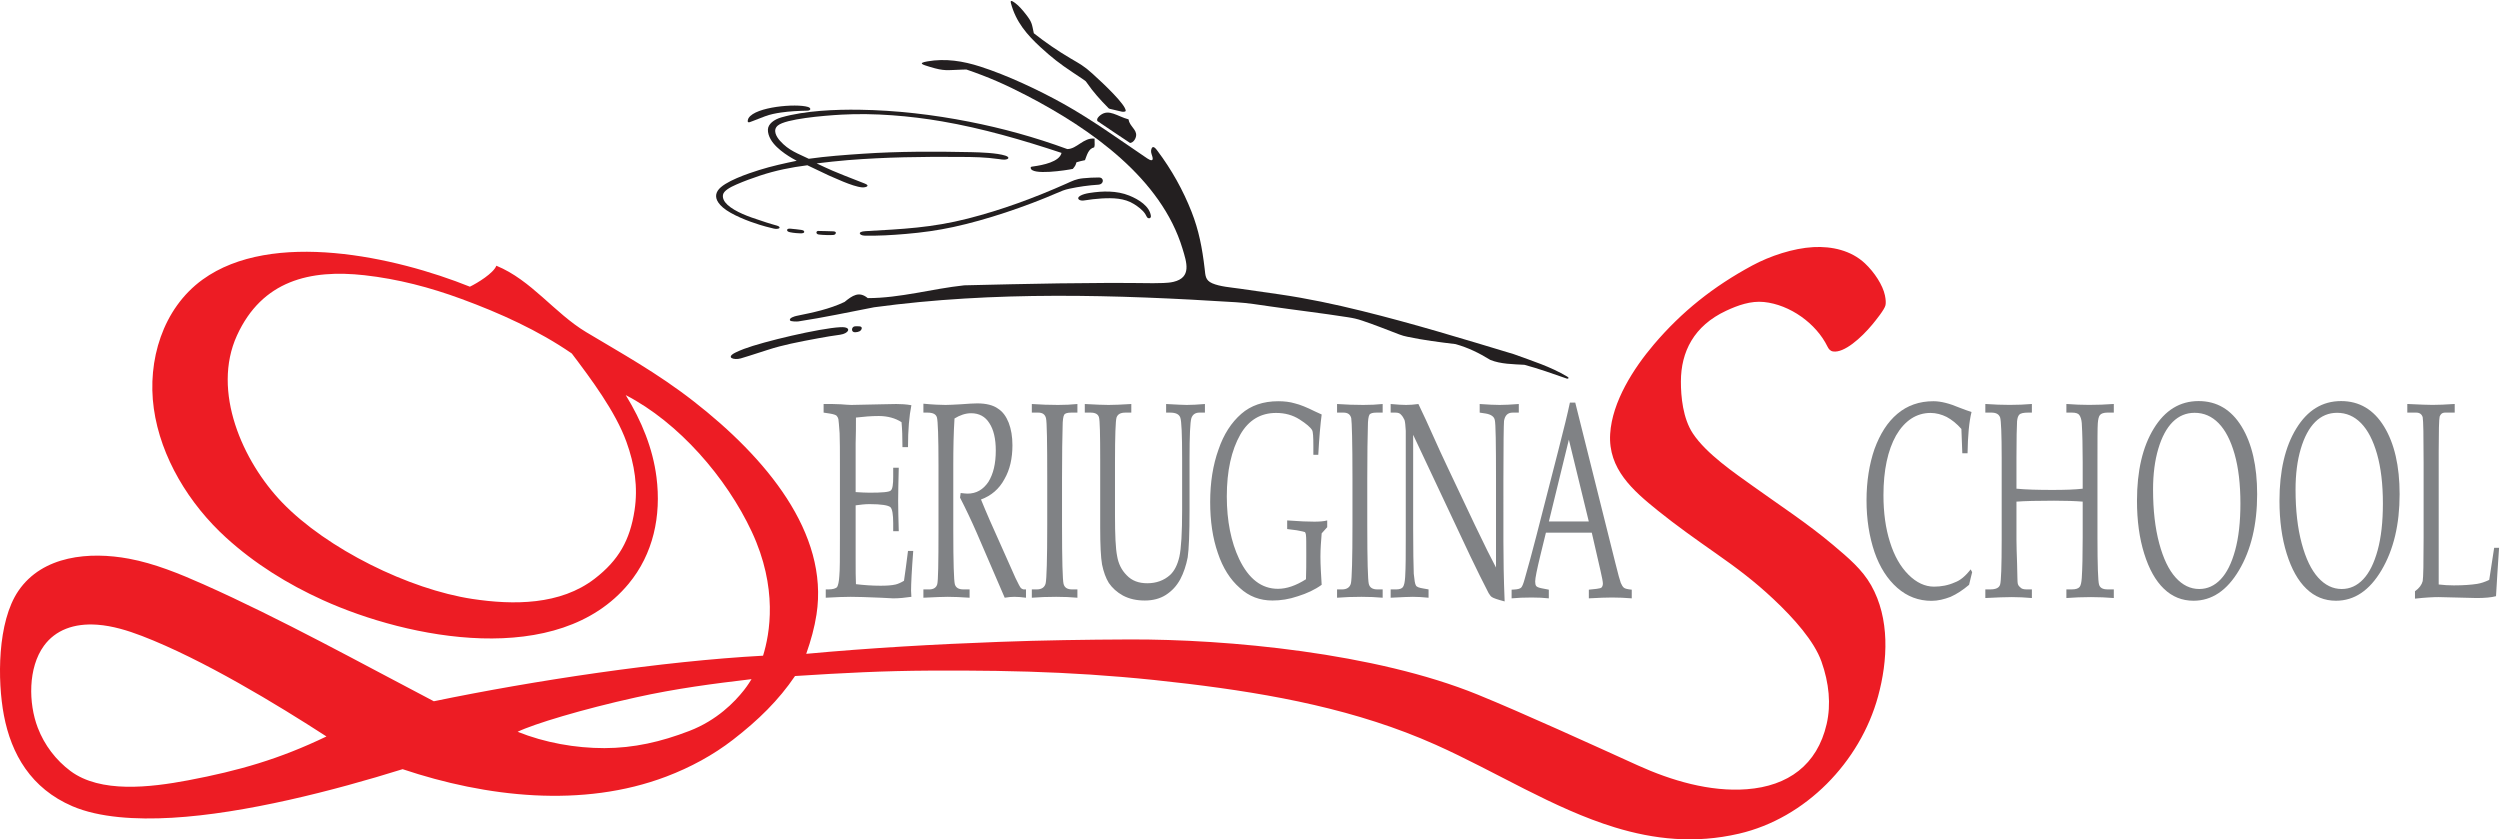 <svg width="277" height="93" viewBox="0 0 277 93" fill="none" xmlns="http://www.w3.org/2000/svg">
<path fill-rule="evenodd" clip-rule="evenodd" d="M173.595 41.944C173.583 41.941 173.572 41.935 173.56 41.932C172.025 41.396 170.464 40.839 168.907 40.421C167.653 40.348 166.284 40.348 165.127 39.878C163.853 39.098 162.696 38.531 161.28 38.128C159.515 37.917 157.688 37.684 155.945 37.313C155.603 37.24 155.371 37.183 155.047 37.058C153.692 36.534 152.344 36.005 150.967 35.537C150.346 35.327 149.961 35.246 149.314 35.145C146.485 34.701 143.636 34.368 140.798 33.959C139.482 33.77 138.295 33.572 136.963 33.489C123.578 32.647 110.193 32.242 96.855 34.045C94.08 34.581 91.26 35.187 88.462 35.612C88.289 35.636 87.621 35.634 87.543 35.508C87.371 35.233 88.079 35.034 88.264 34.998C90.112 34.621 91.874 34.26 93.574 33.457C94.446 32.748 95.18 32.228 96.148 33.031C99.736 33.031 103.276 31.992 106.839 31.614C113.829 31.449 120.793 31.282 127.758 31.378C128.487 31.352 129.311 31.397 130.02 31.229C132.065 30.746 131.477 29.062 131.023 27.555C128.679 19.811 120.964 14.331 113.74 10.578C111.43 9.378 109.526 8.538 107.077 7.701C106.912 7.706 106.749 7.709 106.586 7.714C104.912 7.763 104.688 7.914 103.025 7.407C102.241 7.17 101.632 6.998 102.749 6.802C104.778 6.445 106.723 6.769 108.618 7.378C111.574 8.325 115.085 9.976 117.77 11.471C121.018 13.279 124.024 15.466 127.103 17.545C127.463 17.79 127.866 17.932 127.672 17.315C127.581 17.023 127.474 16.796 127.578 16.5C127.746 16.009 128.107 16.526 128.254 16.721C129.819 18.81 131.082 21.068 132.029 23.476C132.833 25.524 133.208 27.48 133.477 29.782C133.564 30.514 133.531 31.045 134.315 31.388C135.166 31.759 136.417 31.848 137.341 31.98C138.816 32.188 140.293 32.401 141.773 32.616C144.841 33.062 147.878 33.705 150.889 34.45C156.583 35.856 162.05 37.528 167.724 39.24C169.797 40 171.758 40.603 173.647 41.725C173.774 41.8 173.805 41.852 173.791 41.895C173.775 41.942 173.697 41.975 173.595 41.944Z" fill="#231F20"/>
<path fill-rule="evenodd" clip-rule="evenodd" d="M81.512 39.052C81.81 38.908 82.12 38.776 82.438 38.657C84.55 37.852 90.84 36.364 93.12 36.253C94.477 36.187 94.05 36.964 93.074 37.089C92.279 37.193 91.468 37.33 90.657 37.481C89.648 37.668 88.63 37.859 87.629 38.079C86.774 38.266 85.954 38.478 85.041 38.773C83.253 39.35 82.474 39.598 82.067 39.713C81.328 39.919 80.334 39.623 81.512 39.052Z" fill="#231F20"/>
<path fill-rule="evenodd" clip-rule="evenodd" d="M94.714 36.157C94.874 36.138 95.065 36.15 95.231 36.161C95.641 36.185 95.484 36.586 95.229 36.712C95.092 36.78 94.948 36.797 94.787 36.813C94.258 36.865 94.317 36.204 94.714 36.157Z" fill="#231F20"/>
<path fill-rule="evenodd" clip-rule="evenodd" d="M95.89 25.612C99.984 25.381 103.229 25.241 107.251 24.214C110.987 23.262 114.628 21.917 118.149 20.349C118.841 20.042 119.222 19.831 120.003 19.753C120.65 19.689 121.127 19.671 121.758 19.666C122.358 19.661 122.348 20.422 121.685 20.465C120.61 20.533 119.536 20.684 118.485 20.91C117.913 21.033 117.621 21.166 117.089 21.395C113.587 22.908 109.303 24.358 105.647 25.15C103.909 25.528 102.147 25.77 100.376 25.919C98.853 26.049 97.328 26.144 95.783 26.108C95.235 26.094 94.924 25.667 95.89 25.612Z" fill="#231F20"/>
<path fill-rule="evenodd" clip-rule="evenodd" d="M90.641 25.589C91.177 25.581 91.741 25.628 92.23 25.628C92.358 25.628 92.608 25.634 92.612 25.792C92.613 25.924 92.492 26.016 92.355 26.032C92.185 26.051 91.907 26.049 91.612 26.044C91.276 26.037 90.929 26.013 90.724 25.986C90.561 25.966 90.463 25.874 90.461 25.775C90.459 25.697 90.511 25.593 90.641 25.589Z" fill="#231F20"/>
<path fill-rule="evenodd" clip-rule="evenodd" d="M87.605 25.34C87.995 25.377 88.45 25.422 88.789 25.474C89.09 25.519 89.121 25.628 89.105 25.724C89.091 25.819 88.894 25.857 88.72 25.857C88.564 25.856 88.368 25.84 88.198 25.826C88.011 25.811 87.7 25.771 87.52 25.729C87.213 25.656 87.197 25.549 87.218 25.459C87.235 25.377 87.319 25.314 87.605 25.34Z" fill="#231F20"/>
<path fill-rule="evenodd" clip-rule="evenodd" d="M85.743 25.329C85.436 25.261 85.148 25.188 84.845 25.103C84.609 25.039 84.375 24.97 84.141 24.898C82.96 24.538 81.012 23.787 80.1 22.994C79.246 22.253 79.204 21.624 79.536 21.116C80.186 20.113 82.996 19.19 84.118 18.838C85.469 18.413 86.954 18.087 88.276 17.815C87.88 17.602 86.083 16.66 85.39 15.437C85.19 15.087 85.07 14.707 85.084 14.348C85.11 13.742 85.745 13.241 86.588 13.002C89.221 12.252 92.579 12.121 95.226 12.159C99.302 12.218 103.39 12.7 107.39 13.486C111.056 14.206 114.627 15.187 118.256 16.516C119.317 16.516 120.049 15.219 121.277 15.359C121.3 16.115 121.3 16.115 121.231 16.328C120.594 16.471 120.428 17.201 120.216 17.746C119.885 17.815 119.578 17.886 119.272 17.982C119.153 18.36 119.153 18.36 118.87 18.713C118.256 18.849 114.204 19.49 114.199 18.583C114.197 18.45 114.388 18.455 114.508 18.438C115.522 18.294 117.384 17.945 117.619 16.942C113.247 15.491 108.853 14.221 104.375 13.449C100.845 12.839 96.835 12.502 93.25 12.702C91.146 12.818 87.056 13.177 86.186 13.907C85.589 14.405 86.017 15.142 86.418 15.593C87.402 16.703 88.435 17.014 89.613 17.593C91.543 17.317 93.635 17.166 95.593 17.034C99.588 16.766 103.605 16.773 107.606 16.858C108.664 16.882 110.453 16.942 111.391 17.244C111.939 17.423 111.773 17.673 111.266 17.69C111.087 17.695 110.902 17.657 110.716 17.631C109.089 17.406 107.981 17.399 106.38 17.387C102.209 17.355 98.166 17.407 93.947 17.742C92.787 17.834 91.642 17.968 90.485 18.106C91.909 18.772 92.052 18.878 95.803 20.332C96.475 20.59 95.933 20.793 95.515 20.76C94.43 20.673 92.265 19.605 91.84 19.445C91.035 19.067 90.232 18.689 89.455 18.311C87.669 18.538 85.939 18.883 84.214 19.456C83.345 19.742 82.431 20.078 81.593 20.443C80.883 20.75 80.184 21.143 80.108 21.581C80.039 21.978 80.24 22.349 80.599 22.685C81.439 23.474 83.053 24.047 84.16 24.397C84.42 24.479 84.678 24.569 84.937 24.657C85.325 24.791 85.731 24.89 86.102 25.003C86.344 25.077 86.406 25.181 86.366 25.254C86.304 25.365 85.993 25.386 85.743 25.329Z" fill="#231F20"/>
<path fill-rule="evenodd" clip-rule="evenodd" d="M127.042 23.982C127.001 23.885 126.949 23.79 126.888 23.7C126.588 23.248 126.073 22.879 125.648 22.612C124.588 21.942 123.287 21.92 122.066 21.989C121.417 22.026 120.764 22.109 120.08 22.215C119.595 22.288 119.194 21.976 119.693 21.691C119.954 21.542 120.311 21.443 120.713 21.381C122.175 21.153 123.731 21.11 125.121 21.67C126.189 22.102 127.375 22.851 127.518 23.918C127.561 24.241 127.165 24.284 127.042 23.982Z" fill="#231F20"/>
<path fill-rule="evenodd" clip-rule="evenodd" d="M125.209 15.839C124.021 15.049 122.767 14.215 121.594 13.412C121.466 13.161 121.745 12.899 121.929 12.757C122.878 12.033 123.782 12.89 125.039 13.225C125.154 13.998 125.976 14.352 125.879 15.053C125.828 15.421 125.552 15.813 125.209 15.839Z" fill="#231F20"/>
<path fill-rule="evenodd" clip-rule="evenodd" d="M82.95 13.073C83.73 11.831 88.197 11.446 89.522 11.85C89.895 11.965 89.858 12.256 89.468 12.263C88.471 12.282 87.508 12.325 86.545 12.466C85.928 12.556 85.331 12.672 84.745 12.893C83.992 13.175 83.592 13.34 83.337 13.437C83.144 13.512 82.96 13.598 82.884 13.526C82.792 13.441 82.889 13.17 82.95 13.073Z" fill="#231F20"/>
<path fill-rule="evenodd" clip-rule="evenodd" d="M124.304 12.373C123.847 12.269 123.409 12.165 122.972 12.061C122.847 12.031 122.857 12.016 122.767 11.924C121.929 11.081 121.133 10.194 120.46 9.22C120.307 8.996 120.314 8.998 120.089 8.845C119.662 8.555 119.236 8.269 118.809 7.987C117.442 7.078 116.521 6.363 115.304 5.243C113.807 3.864 112.561 2.443 112.005 0.334C111.885 -0.126 112.329 0.227 112.511 0.36C112.893 0.641 113.302 1.12 113.637 1.546C114.369 2.478 114.32 2.625 114.547 3.683C115.819 4.689 117.172 5.617 118.573 6.446C119.654 7.086 120.066 7.277 121.015 8.134C122.441 9.419 124.69 11.58 124.73 12.26C124.739 12.401 124.42 12.399 124.304 12.373Z" fill="#231F20"/>
<path fill-rule="evenodd" clip-rule="evenodd" d="M76.382 80.986C73.233 82.2 70.22 82.886 66.97 82.892C63.754 82.897 60.347 82.285 57.352 81.081C59.125 80.222 64.503 78.588 70.47 77.269C74.924 76.282 79.069 75.746 83.27 75.25C83.136 75.458 82.864 75.924 82.427 76.476C81.388 77.792 79.442 79.806 76.382 80.986ZM7.814 85.433C6.203 84.229 4.926 82.571 4.182 80.625C3.148 77.921 3.094 73.983 4.869 71.55C6.125 69.829 8.175 69.021 10.815 69.221C12.471 69.347 14.127 69.85 15.716 70.459C22.451 73.045 30.744 78.084 36.172 81.6C30.96 84.106 26.473 85.393 20.852 86.458C16.609 87.259 11.132 87.901 7.814 85.433ZM65.892 64.12C62.084 67.056 56.889 67.049 52.346 66.364C45.325 65.304 36.226 60.821 31.278 55.69C26.876 51.125 23.431 43.348 26.258 37.164C29.04 31.083 34.351 29.824 40.384 30.495C44.096 30.91 47.663 31.848 51.134 33.125C55.382 34.686 59.654 36.613 63.358 39.169C65.507 42.012 68.198 45.613 69.406 48.948C70.324 51.482 70.704 53.975 70.305 56.559C69.799 59.849 68.558 62.064 65.892 64.12ZM194.194 53.839C192.252 52.443 189.062 50.294 187.562 48.015C186.472 46.36 186.238 43.962 186.244 42.258C186.25 38.989 187.673 36.105 191.258 34.432C192.559 33.824 193.988 33.315 195.441 33.461C198.331 33.754 201.235 35.841 202.482 38.396C202.615 38.668 202.785 38.892 203.106 38.942C204.327 39.129 206.212 37.45 207.446 35.966C207.817 35.517 208.823 34.282 208.913 33.813C208.963 33.551 208.951 33.217 208.851 32.729C208.618 31.605 207.701 30.183 206.636 29.182C205.108 27.746 202.978 27.271 200.926 27.38C198.7 27.5 196.12 28.357 194.154 29.416C189.825 31.751 186.335 34.538 183.248 38.167C180.995 40.819 178.624 44.513 178.406 48.079C178.17 51.959 180.929 54.348 183.685 56.571C185.73 58.219 187.935 59.778 190.106 61.301C192.439 62.937 194.363 64.373 196.491 66.371C198.775 68.515 201.016 71.04 201.819 73.302C202.664 75.683 202.894 78.049 202.391 80.231C201.347 84.765 198.109 87.098 193.553 87.446C189.458 87.762 185.158 86.477 181.482 84.81C176.482 82.543 168.684 78.98 163.718 76.958C152.364 72.334 135.979 70.811 125.156 70.851C120.308 70.87 115.528 70.941 110.702 71.12C103.551 71.383 96.206 71.805 89.33 72.445C89.859 70.943 90.25 69.502 90.468 68.088C91.868 59.039 84.826 50.676 76.863 44.471C72.778 41.287 68.786 39.107 64.94 36.795C61.414 34.673 58.88 31.035 54.997 29.442C54.69 30.261 52.915 31.354 52.062 31.765C43.821 28.452 30.135 25.412 22.449 30.977C18.009 34.195 16.306 39.972 17.041 45.255C17.796 50.679 20.966 55.856 25.051 59.572C28.227 62.46 31.869 64.721 35.773 66.491C45.277 70.797 61.858 74.089 69.653 64.68C72.374 61.393 73.288 57.182 72.737 52.866C72.332 49.694 71.11 46.673 69.332 43.778C75.208 46.815 80.49 52.92 83.291 58.902C86.215 65.151 85.299 70.221 84.547 72.651C73.366 73.253 59.105 75.414 48.069 77.7C40.085 73.527 31.125 68.563 22.55 64.747C19.913 63.575 17.119 62.427 14.275 61.901C9.951 61.1 4.727 61.523 2.036 65.471C-0.307 68.91 -0.298 75.411 0.432 79.256C1.249 83.561 3.433 87.356 8.024 89.33C10.967 90.596 15.06 90.841 19.071 90.608C27.127 90.144 36.967 87.608 44.609 85.225C53.862 88.324 64.54 89.568 73.826 86.043C76.497 85.03 79.019 83.663 81.223 81.957C84.037 79.78 86.269 77.589 88.088 74.904C93.446 74.559 97.93 74.33 103.043 74.304C113.379 74.252 121.418 74.53 131.606 75.761C141.026 76.901 150.38 78.633 159.075 82.519C165.765 85.509 172.128 89.595 178.914 91.671C183.262 93.002 187.785 93.507 192.677 92.372C200.06 90.66 206.093 84.442 208.086 77.173C209.182 73.172 209.404 68.525 207.323 64.85C206.323 63.086 204.814 61.821 203.083 60.363C200.284 58.002 197.148 55.961 194.194 53.839Z" fill="#ED1C24"/>
<path fill-rule="evenodd" clip-rule="evenodd" d="M156.578 48.176V58.619C156.578 60.973 156.611 62.647 156.645 63.566C156.715 64.282 156.782 64.726 156.885 64.863C156.954 65.035 157.259 65.135 157.703 65.203L158.284 65.307V66.228C157.636 66.161 157.055 66.128 156.545 66.128C156.168 66.128 155.348 66.161 154.085 66.228V65.307H154.701C155.076 65.307 155.348 65.203 155.452 65.035C155.587 64.83 155.655 64.487 155.691 63.942C155.759 62.851 155.759 61.349 155.759 59.436V51.931C155.759 50.531 155.759 49.132 155.759 47.732C155.724 47.151 155.691 46.776 155.622 46.539C155.52 46.334 155.417 46.129 155.247 45.958C155.11 45.786 154.906 45.718 154.631 45.718H154.085V44.764C154.838 44.832 155.383 44.867 155.792 44.867C156.201 44.867 156.678 44.832 157.159 44.764C157.738 45.958 158.284 47.153 158.798 48.311C159.308 49.473 159.854 50.632 160.399 51.792L163.403 58.14C164.495 60.426 165.281 61.998 165.758 62.884V53.194C165.758 49.132 165.723 46.913 165.623 46.539C165.553 46.162 165.212 45.925 164.632 45.821L163.949 45.718V44.764C164.905 44.832 165.623 44.867 166.167 44.867C166.716 44.867 167.397 44.832 168.283 44.764V45.718H167.602C167.055 45.718 166.748 46.027 166.646 46.641C166.611 47.048 166.577 49.267 166.577 53.261L166.578 60.052C166.578 61.895 166.611 64.078 166.714 66.638C165.93 66.435 165.451 66.265 165.314 66.161C165.177 66.093 165.076 65.921 164.939 65.716C164.291 64.454 163.607 63.091 162.893 61.587L156.578 48.176ZM148.146 65.307H148.694C149.241 65.307 149.581 65.068 149.683 64.624C149.785 64.147 149.853 61.998 149.853 58.107V52.989C149.853 48.96 149.785 46.742 149.718 46.334C149.615 45.925 149.343 45.718 148.864 45.718H148.146V44.764C149.137 44.832 150.092 44.867 151.048 44.867C151.834 44.867 152.55 44.832 153.199 44.764V45.718H152.517C152.106 45.718 151.834 45.786 151.731 45.958C151.629 46.129 151.56 46.572 151.56 47.253C151.527 48.348 151.494 50.259 151.494 53.022V58.208C151.494 62.135 151.56 64.282 151.662 64.692C151.764 65.103 152.073 65.307 152.62 65.307H153.199V66.228C152.482 66.161 151.697 66.128 150.843 66.128C149.853 66.128 148.932 66.161 148.146 66.228V65.307ZM146.441 59.096C146.374 59.948 146.304 60.803 146.304 61.689C146.304 62.612 146.374 63.67 146.441 64.796C145.69 65.34 144.802 65.751 143.812 66.06C142.823 66.4 141.902 66.537 140.981 66.537C139.614 66.537 138.386 66.093 137.361 65.135C136.305 64.215 135.485 62.919 134.94 61.282C134.359 59.608 134.087 57.733 134.087 55.617C134.087 53.466 134.394 51.52 135.008 49.815C135.587 48.106 136.442 46.811 137.533 45.855C138.591 44.932 139.956 44.456 141.628 44.456C142.277 44.456 142.926 44.525 143.472 44.695C144.053 44.832 144.802 45.139 145.69 45.581L146.441 45.925C146.304 46.983 146.167 48.483 146.065 50.392H145.52V49.404C145.52 48.415 145.486 47.834 145.383 47.663C145.212 47.357 144.735 46.946 143.985 46.469C143.233 45.992 142.379 45.753 141.391 45.753C139.684 45.753 138.352 46.539 137.431 48.141C136.442 49.883 135.93 52.17 135.93 55.003C135.93 57.733 136.407 60.052 137.294 61.93C138.352 64.147 139.786 65.24 141.595 65.24C142.551 65.24 143.574 64.898 144.702 64.18C144.735 63.326 144.735 62.44 144.735 61.486C144.735 60.222 144.735 59.504 144.702 59.335C144.702 59.164 144.632 59.027 144.598 58.959C144.53 58.924 144.223 58.857 143.677 58.754L142.619 58.619V57.663C143.985 57.767 144.972 57.8 145.621 57.8C146.167 57.8 146.679 57.767 147.055 57.663V58.413L146.441 59.096ZM120.195 45.718V44.764C121.425 44.832 122.277 44.867 122.823 44.867C123.404 44.867 124.258 44.832 125.349 44.764V45.718H124.702C124.155 45.718 123.846 45.888 123.711 46.266C123.607 46.606 123.541 48.243 123.541 51.18V57.084C123.541 59.266 123.607 60.768 123.779 61.621C123.916 62.44 124.258 63.158 124.837 63.737C125.418 64.352 126.169 64.624 127.123 64.624C128.115 64.624 128.967 64.317 129.65 63.703C130.127 63.259 130.469 62.579 130.673 61.689C130.878 60.768 130.98 59.027 130.98 56.505V50.805C130.98 48.141 130.913 46.641 130.776 46.266C130.639 45.888 130.262 45.718 129.65 45.718H129.206V44.764C130.399 44.832 131.185 44.867 131.492 44.867C132.04 44.867 132.687 44.832 133.506 44.764V45.718H132.892C132.448 45.718 132.141 45.925 132.004 46.334C131.868 46.776 131.801 48.278 131.801 50.837V56.505C131.801 59.096 131.731 60.837 131.596 61.758C131.424 62.647 131.152 63.464 130.776 64.18C130.366 64.931 129.855 65.477 129.171 65.921C128.524 66.332 127.739 66.537 126.851 66.537C125.928 66.537 125.146 66.367 124.428 65.991C123.746 65.616 123.232 65.135 122.858 64.591C122.518 64.043 122.277 63.363 122.107 62.544C121.97 61.758 121.902 60.394 121.902 58.48V55.582V51.008C121.902 48.141 121.867 46.572 121.765 46.23C121.663 45.888 121.358 45.718 120.844 45.718H120.195ZM114.326 65.307H114.874C115.419 65.307 115.759 65.068 115.861 64.624C115.965 64.147 116.033 61.998 116.033 58.107V52.989C116.033 48.96 115.998 46.742 115.896 46.334C115.795 45.925 115.521 45.718 115.042 45.718H114.326V44.764C115.316 44.832 116.272 44.867 117.226 44.867C118.012 44.867 118.73 44.832 119.377 44.764V45.718H118.693C118.284 45.718 118.012 45.786 117.911 45.958C117.807 46.129 117.739 46.572 117.739 47.253C117.705 48.348 117.672 50.259 117.672 53.022V58.208C117.672 62.135 117.739 64.282 117.842 64.692C117.944 65.103 118.251 65.307 118.796 65.307H119.377V66.228C118.66 66.161 117.876 66.128 117.023 66.128C116.033 66.128 115.145 66.161 114.326 66.228V65.307ZM108.694 55.343C109.275 56.777 109.992 58.413 110.845 60.289L112.517 64.043C112.826 64.692 113.029 65.068 113.131 65.172C113.233 65.24 113.337 65.307 113.44 65.307H113.679V66.228C113.166 66.161 112.756 66.128 112.38 66.128C112.073 66.128 111.698 66.161 111.322 66.228L108.217 59.027C107.636 57.698 107.022 56.401 106.373 55.138L106.441 54.626C106.783 54.661 107.022 54.694 107.192 54.694C108.183 54.694 108.934 54.25 109.513 53.398C110.059 52.51 110.333 51.385 110.333 49.916C110.333 48.62 110.094 47.595 109.617 46.879C109.173 46.162 108.49 45.786 107.603 45.786C106.987 45.786 106.373 45.992 105.759 46.367C105.657 47.971 105.624 49.676 105.624 51.52V58.787C105.624 62.34 105.692 64.317 105.794 64.726C105.896 65.103 106.203 65.307 106.75 65.307H107.431V66.228C106.476 66.161 105.657 66.128 105.008 66.128C104.531 66.128 103.61 66.161 102.313 66.228V65.307H102.962C103.437 65.307 103.747 65.103 103.848 64.726C103.95 64.352 103.985 62.373 103.985 58.754V51.52C103.985 48.379 103.916 46.641 103.815 46.266C103.711 45.888 103.371 45.718 102.757 45.718H102.313V44.73C103.371 44.832 104.224 44.867 104.771 44.867C105.178 44.867 105.725 44.832 106.441 44.795C107.296 44.73 107.91 44.695 108.287 44.695C109.275 44.695 110.059 44.898 110.573 45.274C111.119 45.616 111.494 46.162 111.766 46.846C112.04 47.562 112.177 48.379 112.177 49.334C112.177 50.769 111.903 52.033 111.289 53.09C110.708 54.181 109.82 54.933 108.694 55.343ZM94.805 55.991V61.828C94.805 63.158 94.805 64.114 94.839 64.726C95.693 64.83 96.614 64.898 97.569 64.898C98.253 64.898 98.797 64.863 99.241 64.761C99.515 64.692 99.821 64.556 100.162 64.352C100.299 63.464 100.435 62.373 100.606 61.044H101.186C101.017 63.226 100.946 64.726 100.946 65.444L100.981 66.128C100.299 66.228 99.616 66.298 98.967 66.298L97.602 66.228C96.067 66.161 94.94 66.128 94.258 66.128C93.542 66.128 92.654 66.161 91.493 66.228V65.307H91.766C92.279 65.307 92.621 65.203 92.756 65.035C92.859 64.863 92.961 64.454 92.996 63.838C93.063 63.191 93.063 61.793 93.063 59.641V51.35C93.063 49.983 93.063 48.859 93.03 48.006C92.963 47.12 92.926 46.606 92.893 46.434C92.859 46.299 92.791 46.162 92.689 46.058C92.621 45.992 92.382 45.888 91.938 45.821L91.256 45.718V44.764H92.21L93.165 44.795C93.679 44.832 94.054 44.867 94.326 44.867L97.705 44.795L99.309 44.764C99.855 44.764 100.402 44.795 100.981 44.898C100.743 46.058 100.606 47.63 100.606 49.539H99.992C99.992 48.415 99.959 47.494 99.89 46.776C99.207 46.334 98.353 46.094 97.363 46.094C96.544 46.094 95.726 46.162 94.839 46.266C94.839 47.222 94.839 48.176 94.805 49.132V54.524C95.384 54.559 95.896 54.59 96.34 54.59C97.739 54.59 98.523 54.524 98.695 54.352C98.9 54.181 98.967 53.671 98.967 52.819V51.827H99.583C99.548 53.329 99.515 54.559 99.515 55.48C99.515 56.401 99.548 57.561 99.583 58.857H98.967V57.972C98.967 57.015 98.865 56.401 98.66 56.196C98.421 55.991 97.67 55.856 96.34 55.856C95.828 55.856 95.316 55.922 94.805 55.991Z" fill="#808285"/>
<path d="M176.368 59.016H171.288L170.689 61.468C170.296 63.08 170.098 64.067 170.098 64.427C170.098 64.66 170.134 64.825 170.209 64.929C170.282 65.026 170.467 65.109 170.767 65.172L171.609 65.336V66.297C171.048 66.235 170.415 66.204 169.711 66.204C168.868 66.204 168.126 66.235 167.486 66.297V65.336L167.751 65.321C168.162 65.3 168.424 65.229 168.547 65.104C168.669 64.976 168.794 64.665 168.929 64.174C169.345 62.719 169.772 61.155 170.205 59.47L172.625 50.05C173.27 47.551 173.711 45.739 173.945 44.608H174.538L178.987 62.403C179.287 63.612 179.485 64.339 179.584 64.587C179.686 64.835 179.801 65.012 179.929 65.12C180.059 65.224 180.345 65.295 180.798 65.336V66.297C180.036 66.235 179.311 66.204 178.619 66.204C177.974 66.204 177.117 66.235 176.044 66.297V65.336L176.913 65.243C177.225 65.208 177.41 65.151 177.468 65.078C177.554 64.97 177.6 64.825 177.6 64.655C177.6 64.474 177.513 63.999 177.336 63.234L176.368 59.016ZM171.617 57.776H176.037L173.831 48.713L171.617 57.776Z" fill="#808285"/>
<path fill-rule="evenodd" clip-rule="evenodd" d="M270.208 64.76C270.754 64.828 271.335 64.861 271.882 64.861C272.973 64.861 273.826 64.793 274.475 64.692C274.884 64.623 275.328 64.486 275.807 64.247L276.353 60.698H276.898C276.761 62.609 276.66 64.384 276.558 66.058C276.044 66.195 275.328 66.262 274.407 66.262L270.208 66.158C269.663 66.158 268.775 66.195 267.58 66.33V65.509C268.059 65.169 268.331 64.793 268.435 64.384C268.503 63.973 268.536 62.405 268.536 59.605V51.28C268.536 48.276 268.503 46.604 268.435 46.229C268.331 45.887 268.092 45.717 267.717 45.717H266.729V44.76C268.127 44.829 269.048 44.862 269.525 44.862C270.14 44.862 270.961 44.829 271.982 44.76V45.717H270.926C270.584 45.717 270.413 45.887 270.312 46.16C270.244 46.467 270.208 47.764 270.208 50.017V64.76Z" fill="#808285"/>
<path fill-rule="evenodd" clip-rule="evenodd" d="M217.424 50.224L217.322 47.527C216.81 46.946 216.265 46.504 215.686 46.195C215.138 45.923 214.524 45.753 213.908 45.753C212.338 45.753 211.044 46.606 210.087 48.243C209.166 49.883 208.687 52.103 208.687 54.866C208.687 56.81 208.927 58.548 209.405 60.052C209.882 61.589 210.566 62.782 211.452 63.67C212.338 64.556 213.294 65 214.284 65C215.068 65 215.854 64.863 216.605 64.523C217.186 64.317 217.766 63.84 218.347 63.087L218.515 63.394C218.414 63.84 218.275 64.317 218.175 64.796C217.493 65.376 216.81 65.821 216.128 66.128C215.412 66.402 214.729 66.572 214.012 66.572C212.578 66.572 211.315 66.093 210.224 65.137C209.13 64.18 208.276 62.849 207.697 61.179C207.118 59.469 206.811 57.561 206.811 55.443C206.811 53.329 207.118 51.418 207.697 49.745C208.311 48.075 209.13 46.774 210.224 45.855C211.315 44.932 212.647 44.455 214.217 44.455C215.037 44.455 215.989 44.693 217.117 45.172C217.661 45.378 218.106 45.548 218.445 45.651C218.175 46.743 218.038 48.243 218.005 50.224H217.424Z" fill="#808285"/>
<path fill-rule="evenodd" clip-rule="evenodd" d="M223.424 55.58V59.81C223.424 60.526 223.458 61.381 223.491 62.37C223.528 63.733 223.528 64.484 223.561 64.621C223.595 64.793 223.663 64.93 223.835 65.065C223.972 65.237 224.211 65.305 224.516 65.305H225.132V66.262C224.381 66.195 223.63 66.158 222.912 66.158C222.23 66.158 221.242 66.195 219.975 66.262V65.305H220.524C221.138 65.305 221.514 65.135 221.616 64.758C221.719 64.417 221.786 62.779 221.786 59.843V50.733C221.786 48.106 221.719 46.604 221.616 46.262C221.478 45.887 221.172 45.716 220.626 45.716H219.975V44.76C220.933 44.828 221.854 44.862 222.674 44.862C223.528 44.862 224.346 44.828 225.132 44.76V45.716H224.756C224.211 45.716 223.868 45.785 223.731 45.955C223.595 46.092 223.528 46.331 223.491 46.671C223.458 47.252 223.424 48.583 223.424 50.733V54.147C224.483 54.248 225.814 54.284 227.416 54.284C228.781 54.284 229.909 54.248 230.762 54.147V51.211C230.762 49.504 230.727 48.036 230.66 46.876C230.625 46.467 230.523 46.16 230.387 45.988C230.285 45.82 230.011 45.716 229.569 45.716H228.955V44.76C229.841 44.828 230.694 44.862 231.478 44.862C232.366 44.862 233.253 44.828 234.21 44.76V45.716H233.529C233.083 45.716 232.811 45.82 232.673 45.988C232.536 46.16 232.469 46.467 232.436 46.911C232.399 47.388 232.399 48.822 232.399 51.245V59.605C232.399 62.677 232.469 64.417 232.571 64.758C232.673 65.135 232.98 65.305 233.529 65.305H234.21V66.262C233.392 66.195 232.571 66.158 231.683 66.158C230.727 66.158 229.806 66.195 228.955 66.262V65.305H229.569C230.011 65.305 230.285 65.202 230.422 65.032C230.557 64.861 230.625 64.521 230.66 64.04C230.727 63.017 230.762 61.517 230.762 59.538V55.58C229.909 55.512 228.851 55.477 227.588 55.477C225.746 55.477 224.381 55.512 223.424 55.58Z" fill="#808285"/>
<path d="M236.778 55.491C236.778 52.174 237.399 49.505 238.641 47.481C239.883 45.452 241.534 44.439 243.603 44.439C245.627 44.439 247.216 45.379 248.368 47.259C249.516 49.137 250.092 51.638 250.092 54.752C250.092 58.108 249.422 60.918 248.089 63.174C246.755 65.431 245.072 66.562 243.04 66.562C241.772 66.562 240.674 66.118 239.756 65.23C238.835 64.347 238.11 63.051 237.579 61.346C237.045 59.643 236.778 57.69 236.778 55.491ZM238.559 54.25C238.559 56.533 238.788 58.516 239.241 60.205C239.694 61.894 240.301 63.153 241.064 63.995C241.825 64.838 242.694 65.261 243.673 65.261C244.58 65.261 245.372 64.905 246.052 64.187C246.731 63.474 247.263 62.404 247.653 60.98C248.044 59.56 248.238 57.829 248.238 55.794C248.238 53.657 248.023 51.829 247.594 50.315C247.162 48.797 246.571 47.656 245.822 46.891C245.072 46.123 244.188 45.739 243.163 45.739C242.224 45.739 241.418 46.076 240.736 46.752C240.058 47.429 239.526 48.421 239.139 49.727C238.752 51.028 238.559 52.542 238.559 54.25Z" fill="#808285"/>
<path d="M252.566 55.491C252.566 52.174 253.186 49.505 254.428 47.481C255.668 45.452 257.321 44.439 259.389 44.439C261.413 44.439 263.002 45.379 264.154 47.259C265.302 49.137 265.878 51.638 265.878 54.752C265.878 58.108 265.21 60.918 263.874 63.174C262.54 65.431 260.86 66.562 258.827 66.562C257.557 66.562 256.461 66.118 255.544 65.23C254.623 64.347 253.898 63.051 253.367 61.346C252.833 59.643 252.566 57.69 252.566 55.491ZM254.347 54.25C254.347 56.533 254.574 58.516 255.028 60.205C255.479 61.894 256.088 63.153 256.85 63.995C257.611 64.838 258.482 65.261 259.458 65.261C260.367 65.261 261.158 64.905 261.84 64.187C262.518 63.474 263.05 62.404 263.441 60.98C263.831 59.56 264.025 57.829 264.025 55.794C264.025 53.657 263.808 51.829 263.38 50.315C262.948 48.797 262.358 47.656 261.609 46.891C260.86 46.123 259.975 45.739 258.948 45.739C258.012 45.739 257.204 46.076 256.524 46.752C255.845 47.429 255.313 48.421 254.926 49.727C254.539 51.028 254.347 52.542 254.347 54.25Z" fill="#808285"/>
</svg>
